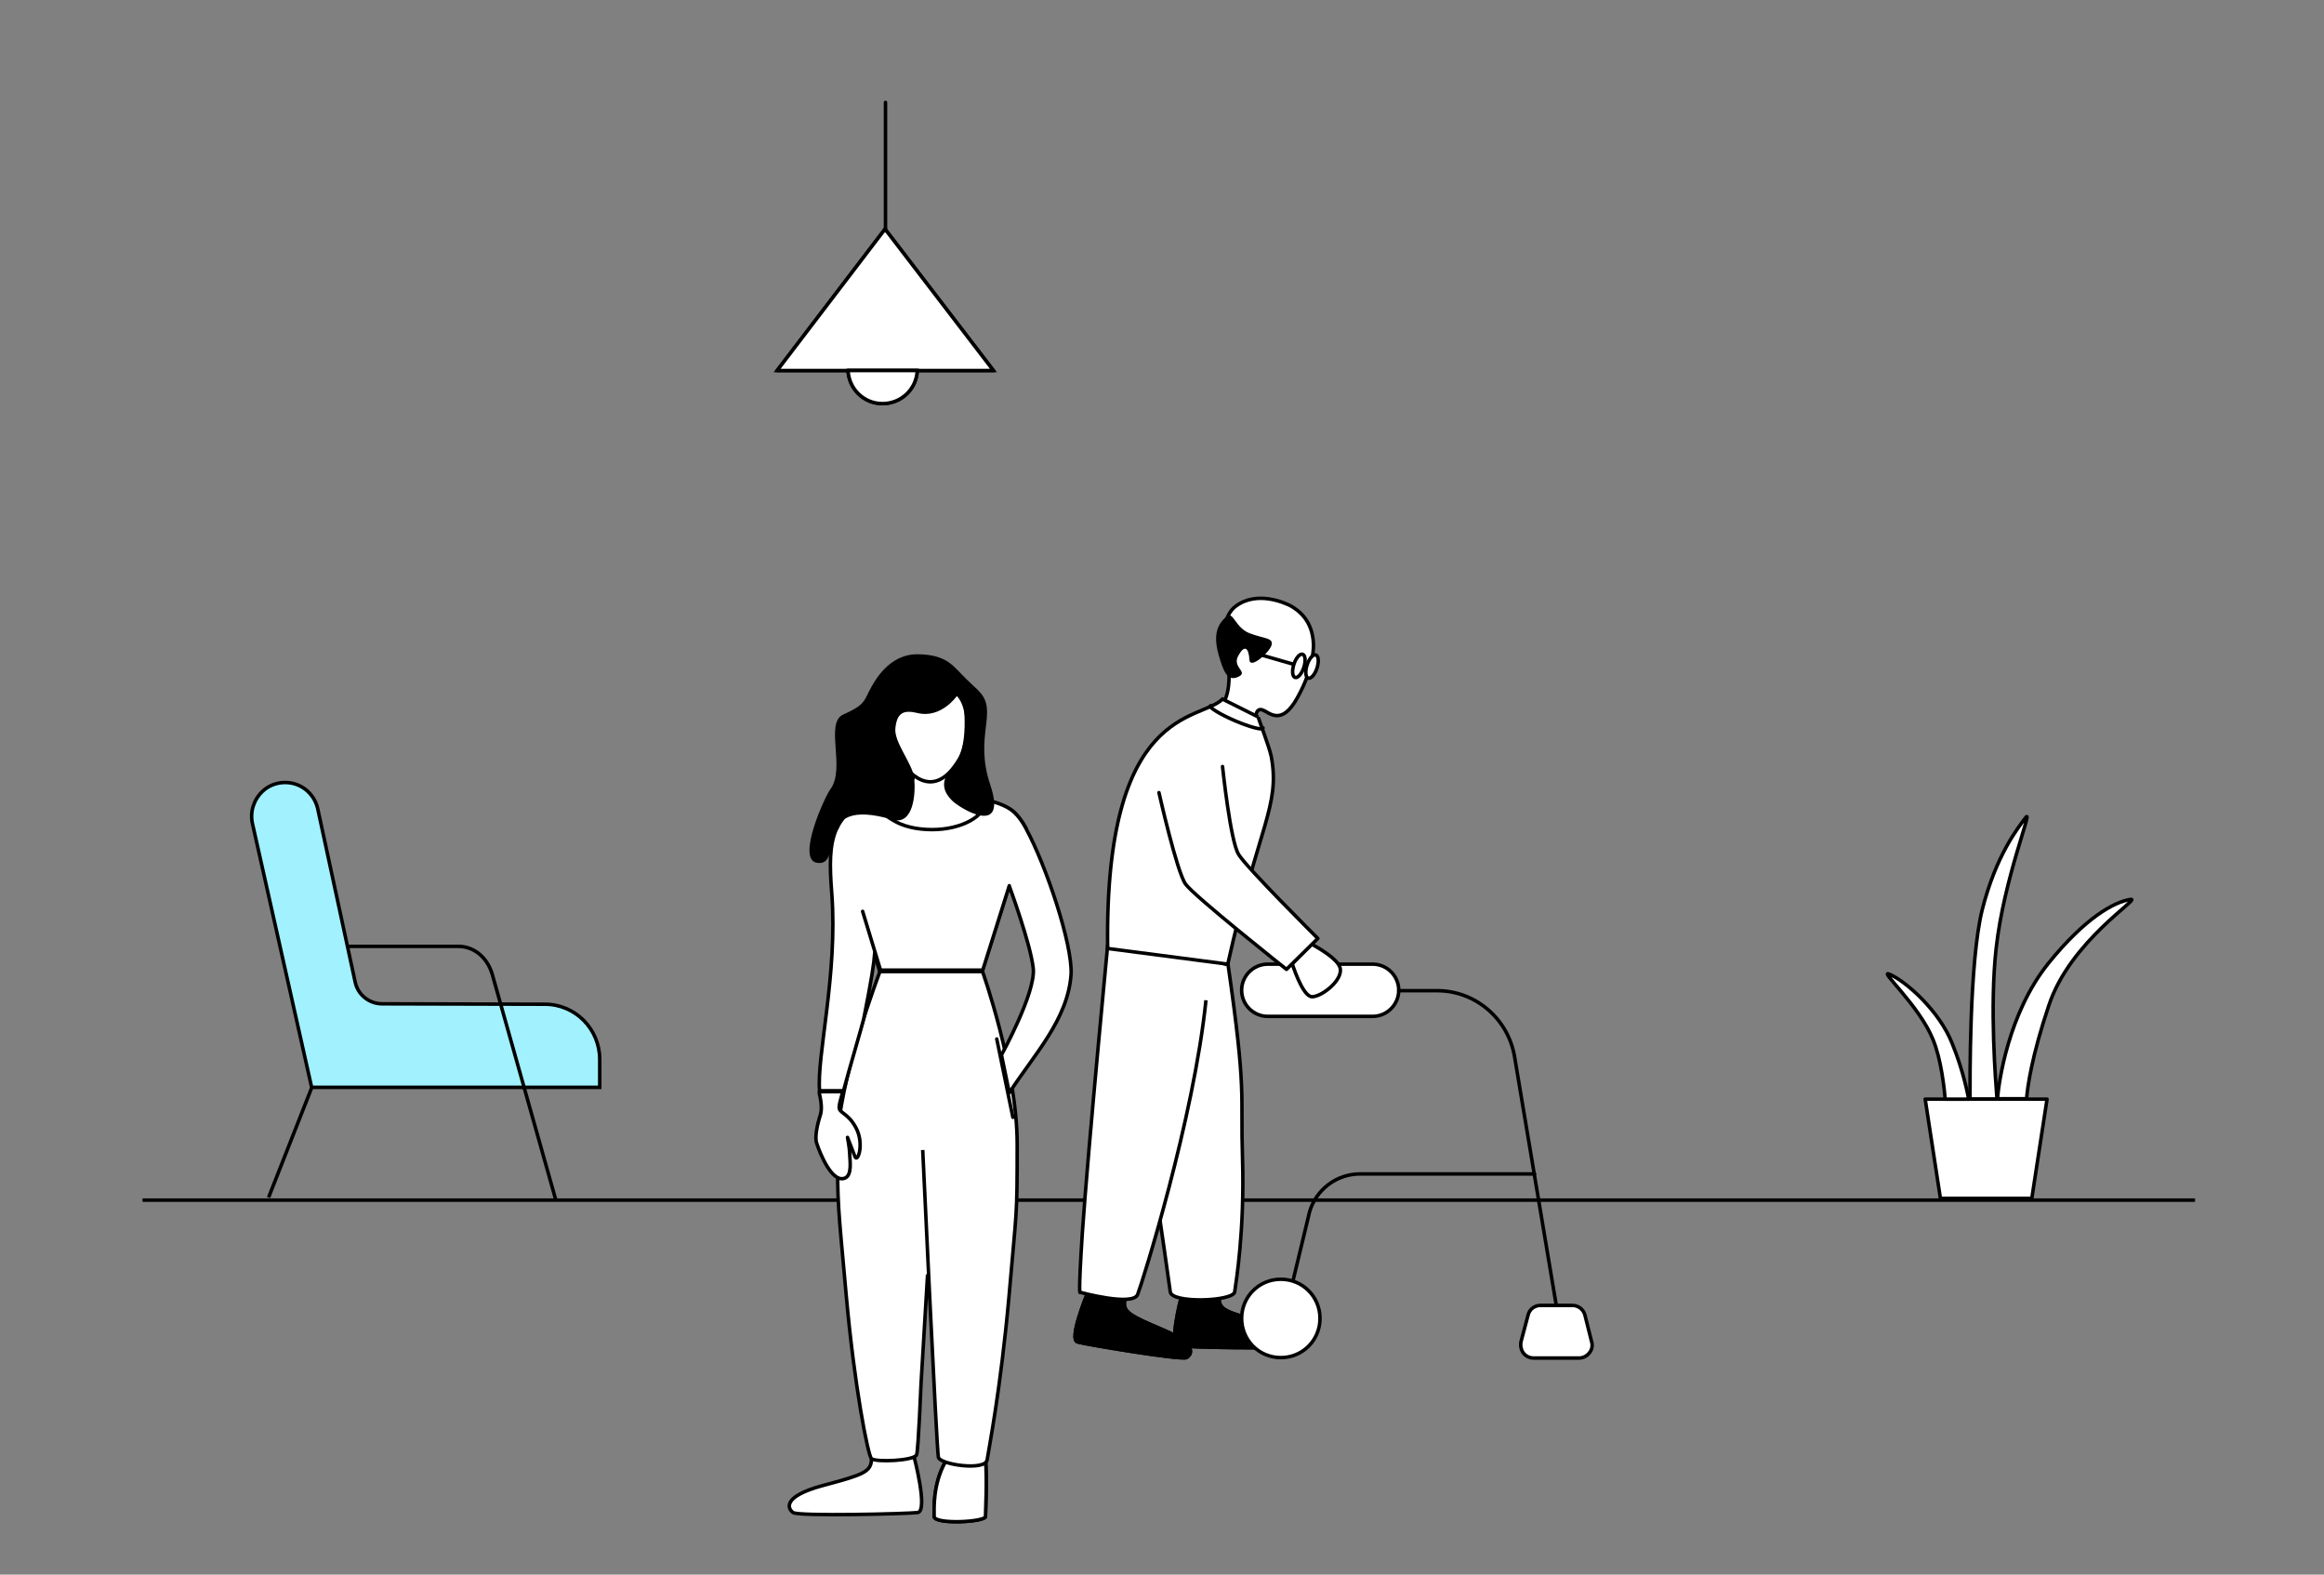 <?xml version="1.0" encoding="UTF-8"?><svg id="uuid-758eafc7-9028-4439-a38f-9721cc8b7b53" xmlns="http://www.w3.org/2000/svg" viewBox="0 0 665 450.5"><rect x="0" y="0" width="665" height="450.5" fill="#808080" stroke="none"/><defs><style>.uuid-ca996dd7-c515-4eda-831a-d668faa04e55,.uuid-bb5d6136-4dea-471d-a582-3627f8314d51,.uuid-c90b11a6-d48f-4fc4-95d6-a415b0c9c360,.uuid-13005096-4053-49b8-9a8a-47ef5bd70094,.uuid-faafbb4f-1364-420f-b535-97e7dfdf3624{fill:none;}.uuid-cf65815a-fd7a-4c50-b801-3a644b876820,.uuid-bb5d6136-4dea-471d-a582-3627f8314d51{stroke-linejoin:round;}.uuid-cf65815a-fd7a-4c50-b801-3a644b876820,.uuid-bb5d6136-4dea-471d-a582-3627f8314d51,.uuid-8e7a6270-6b3a-4899-9ded-e80b70f7d1dd,.uuid-c90b11a6-d48f-4fc4-95d6-a415b0c9c360,.uuid-8f7a4897-1650-4c47-9fa6-9a89d4ce205e,.uuid-a0f84943-2b7b-402e-b635-eefba0a9467c,.uuid-3832b91b-9b69-4f4f-a462-41312e8ba78a,.uuid-ae48e7b9-fe28-4d3b-81ec-ab2b3ba235f7,.uuid-13005096-4053-49b8-9a8a-47ef5bd70094,.uuid-faafbb4f-1364-420f-b535-97e7dfdf3624{stroke:#000;}.uuid-cf65815a-fd7a-4c50-b801-3a644b876820,.uuid-bb5d6136-4dea-471d-a582-3627f8314d51,.uuid-c90b11a6-d48f-4fc4-95d6-a415b0c9c360,.uuid-a0f84943-2b7b-402e-b635-eefba0a9467c{stroke-linecap:round;}.uuid-cf65815a-fd7a-4c50-b801-3a644b876820,.uuid-ecb81475-1d4a-43ad-a02d-fb746824c20b,.uuid-8f7a4897-1650-4c47-9fa6-9a89d4ce205e,.uuid-a0f84943-2b7b-402e-b635-eefba0a9467c,.uuid-3832b91b-9b69-4f4f-a462-41312e8ba78a{fill:#fff;}.uuid-8e7a6270-6b3a-4899-9ded-e80b70f7d1dd,.uuid-c90b11a6-d48f-4fc4-95d6-a415b0c9c360,.uuid-a0f84943-2b7b-402e-b635-eefba0a9467c,.uuid-3832b91b-9b69-4f4f-a462-41312e8ba78a,.uuid-ae48e7b9-fe28-4d3b-81ec-ab2b3ba235f7,.uuid-13005096-4053-49b8-9a8a-47ef5bd70094{stroke-miterlimit:10;}.uuid-8f7a4897-1650-4c47-9fa6-9a89d4ce205e,.uuid-faafbb4f-1364-420f-b535-97e7dfdf3624{stroke-miterlimit:10;stroke-width:1px;}.uuid-ae48e7b9-fe28-4d3b-81ec-ab2b3ba235f7{fill:#a1f1ff;}</style></defs><g id="uuid-38bc0550-ef03-49d3-b495-f42b7bf32167"><g id="uuid-23e2c082-68a1-472c-9beb-5f93f7aa60fd"><polygon class="uuid-3832b91b-9b69-4f4f-a462-41312e8ba78a" points="284.26 106.01 222.37 106.01 253.25 65.54 284.26 106.01"/><polygon class="uuid-cf65815a-fd7a-4c50-b801-3a644b876820" points="284.26 106.01 222.37 106.01 253.25 65.54 284.26 106.01"/><g><line class="uuid-bb5d6136-4dea-471d-a582-3627f8314d51" x1="253.38" y1="29.3" x2="253.38" y2="66.04"/><path class="uuid-3832b91b-9b69-4f4f-a462-41312e8ba78a" d="M242.67,106.01c.25,5.23,4.48,9.46,9.84,9.46s9.71-4.11,9.96-9.46h-19.8Z"/><path class="uuid-cf65815a-fd7a-4c50-b801-3a644b876820" d="M242.67,106.01c.25,5.23,4.48,9.46,9.84,9.46s9.71-4.11,9.96-9.46h-19.8Z"/></g></g></g><g><path class="uuid-ca996dd7-c515-4eda-831a-d668faa04e55" d="M89.18,311.22l-12.33,31.38m32.38-55.29c-3.74,0-6.85-2.61-7.72-6.23l-10.71-49.56c-.75-3.36-3.24-6.1-6.48-7.1-3.24-1-6.85-.25-9.34,2.12s-3.61,5.85-2.86,9.21l16.94,75.46h82.31v-7.97c0-8.72-6.97-15.81-15.69-15.81"/><path class="uuid-ae48e7b9-fe28-4d3b-81ec-ab2b3ba235f7" d="M89.18,311.22l-12.33,31.38m79.07-55.29c8.72,0,15.69,7.1,15.69,15.81v7.97H89.18l-16.94-75.46c-.75-3.36,.37-6.85,2.86-9.21s6.1-3.11,9.34-2.12,5.73,3.74,6.48,7.1l10.71,49.56c.75,3.61,3.98,6.23,7.72,6.23l46.57,.12h0Z"/><path class="uuid-bb5d6136-4dea-471d-a582-3627f8314d51" d="M158.91,342.85l-18.06-64.13c-1.49-4.98-5.35-7.97-9.71-7.97h-31.63"/></g><g id="uuid-40f4d2b1-8db2-4076-9bf6-d9d5b7cfa83d"><g><path class="uuid-cf65815a-fd7a-4c50-b801-3a644b876820" d="M571.43,314.46c-.37-4.73-2.12-26.4-.25-43.09,2.24-20.17,10.71-40.35,8.47-37.48-2.24,2.99-8.47,10.71-12.45,26.4-3.74,14.82-3.49,49.81-3.49,54.17h7.72Z"/><path class="uuid-cf65815a-fd7a-4c50-b801-3a644b876820" d="M609.66,257.31c-4.73,.75-12.83,5.11-23.53,18.3-11.58,14.44-14.2,34.24-14.57,38.73h8.34c.25-3.36,1.49-12.2,6.35-26.65,6.1-18.55,26.65-30.88,23.41-30.38Z"/></g><polygon class="uuid-cf65815a-fd7a-4c50-b801-3a644b876820" points="581.39 342.85 555.24 342.85 550.88 314.46 585.75 314.46 581.39 342.85"/><path class="uuid-cf65815a-fd7a-4c50-b801-3a644b876820" d="M556.61,314.46h6.72c-.25-1.12-1.37-7.72-4.73-15.94-3.61-9.21-13.07-17.68-17.93-19.8-3.36-1.49,8.47,8.84,12.45,18.68,2.37,5.73,3.24,14.2,3.49,17.06Z"/></g><line class="uuid-13005096-4053-49b8-9a8a-47ef5bd70094" x1="40.78" y1="343.35" x2="628.1" y2="343.35"/><g><path class="uuid-8e7a6270-6b3a-4899-9ded-e80b70f7d1dd" d="M337.86,371.72s-3.36,12.95-.62,13.32,30.01,1,31.38,0c1.37-1,2.74-4.11-7.47-6.85-10.21-2.74-12.33-3.36-12.33-6.85"/><path class="uuid-8e7a6270-6b3a-4899-9ded-e80b70f7d1dd" d="M337.86,371.72s-3.36,12.95-.62,13.32,30.01,1,31.38,0c1.37-1,2.74-4.11-7.47-6.85-10.21-2.74-12.33-3.36-12.33-6.85"/><g id="uuid-6ffc5b5a-6666-4f7c-a7e8-7672a7029a7e"><g id="uuid-009edfc0-8e3d-4f0c-97cf-d361d4d6d337"><g id="uuid-6f6ffc42-dc3d-4504-84b9-f67d7dec2acc"><path id="uuid-e053cf97-63c8-415f-9ae9-41b278d86519" class="uuid-cf65815a-fd7a-4c50-b801-3a644b876820" d="M392.77,290.78c4.11,0,7.47-3.36,7.47-7.47s-3.36-7.47-7.47-7.47h-30.01c-4.11,0-7.47,3.36-7.47,7.47s3.36,7.47,7.47,7.47h30.01Z"/><path id="uuid-49dd3e12-f329-416d-81db-c42d8f8872a2" class="uuid-cf65815a-fd7a-4c50-b801-3a644b876820" d="M366.5,388.41c-6.23,0-11.21-4.98-11.21-11.21s4.98-11.21,11.21-11.21,11.21,4.98,11.21,11.21-4.98,11.21-11.21,11.21Z"/><path id="uuid-36afa2a9-2d48-4fa9-afd9-9a32af2a9b87" class="uuid-cf65815a-fd7a-4c50-b801-3a644b876820" d="M435.24,383.8c-.25,1.12,0,2.37,.62,3.24s1.74,1.49,2.99,1.49h12.95c1.12,0,2.24-.5,2.99-1.49,.75-.87,1-2.12,.62-3.24l-1.87-7.47c-.37-1.62-1.87-2.86-3.61-2.86h-9.09c-1.74,0-3.24,1.12-3.61,2.86l-1.99,7.47Z"/><path id="uuid-b1cebff5-acf9-4c2d-a22c-03fda03d66c0" class="uuid-bb5d6136-4dea-471d-a582-3627f8314d51" d="M445.32,373.46l-11.95-71.23c-1.87-10.83-11.21-18.8-22.17-18.8h-10.96"/><path id="uuid-0facec04-37ff-4a82-8c7f-c5f1c3b9d1ca" class="uuid-bb5d6136-4dea-471d-a582-3627f8314d51" d="M439.1,335.86h-49.93c-6.72,0-12.58,4.48-14.44,10.83l-4.73,19.67"/></g></g></g><path class="uuid-3832b91b-9b69-4f4f-a462-41312e8ba78a" d="M375.84,184.31s.37,6.48-4.61,15.32c-4.61,8.34-8.09,4.11-9.96,3.49-1.87-.75-2.37,2.12-1.49,3.98l-12.58-3.74c2.24-.75,4.73-3.11,4.48-11.21,0,0-4.23-14.07,1.87-18.68s14.07-1,15.81-.12c1.87,1.12,6.23,3.86,6.48,10.96Z"/><path d="M350.81,176.47c-2.12,1.99-3.86,4.61-2.12,10.83,1.37,4.73,2.49,7.97,5.85,6.23,2.61-1.37-1.99-2.61-.25-5.85,1.74-3.24,2.99-2.61,3.24,1.12,.12,2.61,5.23-1.62,6.23-3.98,.87-2.37-1.74-1.99-6.1-3.61s-4.73-6.72-6.85-4.73Z"/><ellipse class="uuid-faafbb4f-1364-420f-b535-97e7dfdf3624" cx="371.64" cy="190.48" rx="3.49" ry="1.49" transform="translate(74.99 484.42) rotate(-71.87)"/><ellipse class="uuid-8f7a4897-1650-4c47-9fa6-9a89d4ce205e" cx="375.41" cy="190.67" rx="3.49" ry="1.49" transform="translate(77.41 488.14) rotate(-71.87)"/><path class="uuid-3832b91b-9b69-4f4f-a462-41312e8ba78a" d="M351.31,275.34c5.48,37.86,3.61,37.11,4.23,56.28,.62,20.55-1.87,35.24-2.24,37.98-.37,2.74-18.06,3.36-18.43,0-.37-3.36-9.96-68.24-9.96-68.24"/><path class="uuid-3832b91b-9b69-4f4f-a462-41312e8ba78a" d="M345.08,286.17c-3.49,33.99-18.18,80.69-19.55,84.18s-16.44-.62-16.44-.62c0,0-.62,1.99,.62-17.06,1.74-25.28,7.72-87.17,7.72-87.17l33.62,10.46"/><path class="uuid-8e7a6270-6b3a-4899-9ded-e80b70f7d1dd" d="M310.96,370.85s-5.23,12.33-2.61,13.07c2.61,.75,29.64,5.23,31.13,4.48,1.49-.87,3.24-3.61-6.48-7.84-9.71-4.11-11.71-5.11-11.21-8.47"/><path class="uuid-8e7a6270-6b3a-4899-9ded-e80b70f7d1dd" d="M311.09,370.1s-5.35,13.07-2.74,13.82,29.64,5.23,31.13,4.48c1.49-.87,3.24-3.61-6.48-7.84-9.71-4.11-11.71-5.11-11.21-8.47"/><path class="uuid-3832b91b-9b69-4f4f-a462-41312e8ba78a" d="M360.03,205.11c0,.37,3.11,8.34,3.74,11.33,2.61,14.2-3.61,19.67-12.45,59.4l-34.37-4.48c-1-69.73,26.4-64.88,32.87-71.35l10.21,5.11Z"/><path class="uuid-bb5d6136-4dea-471d-a582-3627f8314d51" d="M361.39,208.22v.12c-.25,.62-3.86-.37-7.97-2.12s-7.35-3.74-7.1-4.23c0-.12,.25-.12,.5-.12"/><path class="uuid-3832b91b-9b69-4f4f-a462-41312e8ba78a" d="M383.44,276.83c-.75-2.49-5.73-5.35-8.09-6.72l-5.6,5.6c1,2.99,3.49,9.71,5.85,9.46,2.99-.25,8.84-4.98,7.84-8.34Z"/><path class="uuid-cf65815a-fd7a-4c50-b801-3a644b876820" d="M331.63,226.77s5.11,22.66,7.6,26.15c2.49,3.49,28.89,24.41,28.89,24.41l8.97-8.84s-20.42-20.3-22.66-24.03c-2.37-3.74-4.61-25.15-4.61-25.15"/><line class="uuid-13005096-4053-49b8-9a8a-47ef5bd70094" x1="358.41" y1="186.68" x2="370.11" y2="190.04"/></g><g><path class="uuid-ecb81475-1d4a-43ad-a02d-fb746824c20b" d="M282.86,229.02c2.86,.87,5.73,1.74,7.6,3.61,1.99,1.99,3.24,4.61,3.24,4.61l-12.7,40.59h-29.26l-12.45-40.59s1.25-2.61,3.24-4.61c5.35-5.48,19.18-3.24,19.18-12.45h9.59c0,6.1,5.98,7.22,11.58,8.84"/><path class="uuid-3832b91b-9b69-4f4f-a462-41312e8ba78a" d="M281.99,417.54c.5,6.1,0,14.69,0,16.31s-14.69,2.37-14.69,0-.37-8.97,3.11-15.44"/><path class="uuid-3832b91b-9b69-4f4f-a462-41312e8ba78a" d="M281.99,417.54c.5,6.1,0,14.69,0,16.31s-14.69,2.37-14.69,0-.37-8.97,3.11-15.44"/><path class="uuid-3832b91b-9b69-4f4f-a462-41312e8ba78a" d="M261.56,416.8s4.11,15.57,1,15.94-33.99,1.12-35.61,0-3.11-4.61,8.47-7.72c11.58-3.11,13.95-3.86,13.95-7.72"/><path class="uuid-3832b91b-9b69-4f4f-a462-41312e8ba78a" d="M265.42,364.62l-1.87,31.26s-.75,18.55-1.25,20.3-11.83,2.24-12.95,1.12c-1-1-4.86-20.55-7.22-46.82-2.37-26.27-2.49-25.28-2.49-43.09s12.2-49.56,12.2-49.56h29.26s9.96,27.89,9.96,49.56-.12,17.56-2.37,43.83c-2.37,26.27-5.73,43.21-6.23,46.45-.5,3.24-13.45,1.37-13.95-.75-.5-2.24-4.48-87.91-4.48-87.91"/><path class="uuid-ca996dd7-c515-4eda-831a-d668faa04e55" d="M282.86,229.02c2.86,.87,5.73,1.74,7.6,3.61,1.99,1.99,3.24,4.61,3.24,4.61l-12.7,40.59h-29.26l-12.45-40.59s1.25-2.61,3.24-4.61"/><g><path class="uuid-bb5d6136-4dea-471d-a582-3627f8314d51" d="M282.86,229.02c-4.98-1.37-10.21-2.49-11.33-6.85"/><path class="uuid-bb5d6136-4dea-471d-a582-3627f8314d51" d="M239.27,237.23s1.25-2.61,3.24-4.61c5.11-5.11,17.68-3.49,19.05-11.08"/><polyline class="uuid-bb5d6136-4dea-471d-a582-3627f8314d51" points="288.59 253.92 280.99 277.95 251.73 277.95 244.88 255.41"/><path class="uuid-bb5d6136-4dea-471d-a582-3627f8314d51" d="M282.86,229.02c2.86,.87,5.73,1.74,7.6,3.61,1.99,1.99,3.24,4.61,3.24,4.61"/></g><path class="uuid-a0f84943-2b7b-402e-b635-eefba0a9467c" d="M257.58,217.31c1.62,2.86,9.21,12.83,16.94-.12,3.74-6.23,1.12-20.55,1.12-20.55,0,0-6.97,5.98-10.58,4.48-3.61-1.37-4.61-.87-7.84,.75-5.6,2.61-1.25,12.58,.37,15.44Z"/><g><path class="uuid-cf65815a-fd7a-4c50-b801-3a644b876820" d="M293.69,237.23h0s-1.25-2.61-3.24-4.61c-1.87-1.87-4.73-2.86-7.6-3.61l-.62-.25c-.12,4.73-6.97,8.59-15.57,8.59-4.48,0-8.47-1-11.21-2.74-2.74-1.49-4.36-3.61-4.36-5.98h.12c-.12,0-.25,.12-.37,.12-3.11,.87-6.35,1.87-8.22,3.86l-.75,.75c-1,1.12-1.87,2.37-2.37,3.61,0,.12-.12,.12-.12,.12h0c-2.12,4.73-1.99,10.58-1.37,18.55,1.74,23.04-4.36,46.57-3.49,56.41h6.85c1.74-6.6,5.35-18.55,5.85-20.92,2.24-11.33,2.86-15.32,3.11-18.93l1.62,5.35-5.11-16.81,5.11,16.81h29.26l7.6-24.16v.12s6.1,16.56,6.85,23.53c.75,6.97-9.09,24.78-9.09,24.78l2.24,10.83c6.97-10.83,16.81-20.92,17.68-33.99,.37-8.59-7.1-30.88-12.83-41.47Z"/><path class="uuid-cf65815a-fd7a-4c50-b801-3a644b876820" d="M234.42,312.32c0,.5,.12,1,.25,1.49,.75,3.86,.12,4.98-.25,6.23s-1.37,5.11-.75,6.97c1,3.11,4.36,11.33,7.97,10.09,2.37-.75,1.49-5.48,1.49-6.97s-.62-4.73-.62-4.73c0,0,1.37,3.61,2.12,5.48,.75,1.99,2.74-3.49,.37-8.09s-5.11-4.23-4.86-6.23c0-.5,.37-1.99,1-4.23h-6.72Z"/></g><path d="M271.65,220.55c-2.61,3.49-1.49,6.23,.75,8.47s16.06,10.71,10.96-4.48c-4.73-14.07,2.37-20.92-3.11-26.65-1.25-1.37,0,0-3.74-3.61s-5.35-6.97-13.82-7.1c-8.47-.12-12.58,7.84-14.07,10.71-1.49,2.99-1.62,3.98-7.22,6.48-5.6,2.37,.75,15.44-3.86,21.54-1.37,1.74-9.71,19.8-3.86,20.92,8.47,1.49-2.37-19.43,21.67-12.33,6.1,1.74,6.72-7.6,6.23-11.95-.5-4.23-5.98-10.34-5.35-14.44,.5-4.11,2.24-5.11,6.35-4.11,6.72,1.62,11.21-4.86,11.21-4.86,0,0,3.36,2.86,2.24,11.83-.75,5.48-2.74,7.35-4.36,9.59Z"/><line class="uuid-c90b11a6-d48f-4fc4-95d6-a415b0c9c360" x1="285.22" y1="297.25" x2="289.83" y2="319.67"/></g></svg>